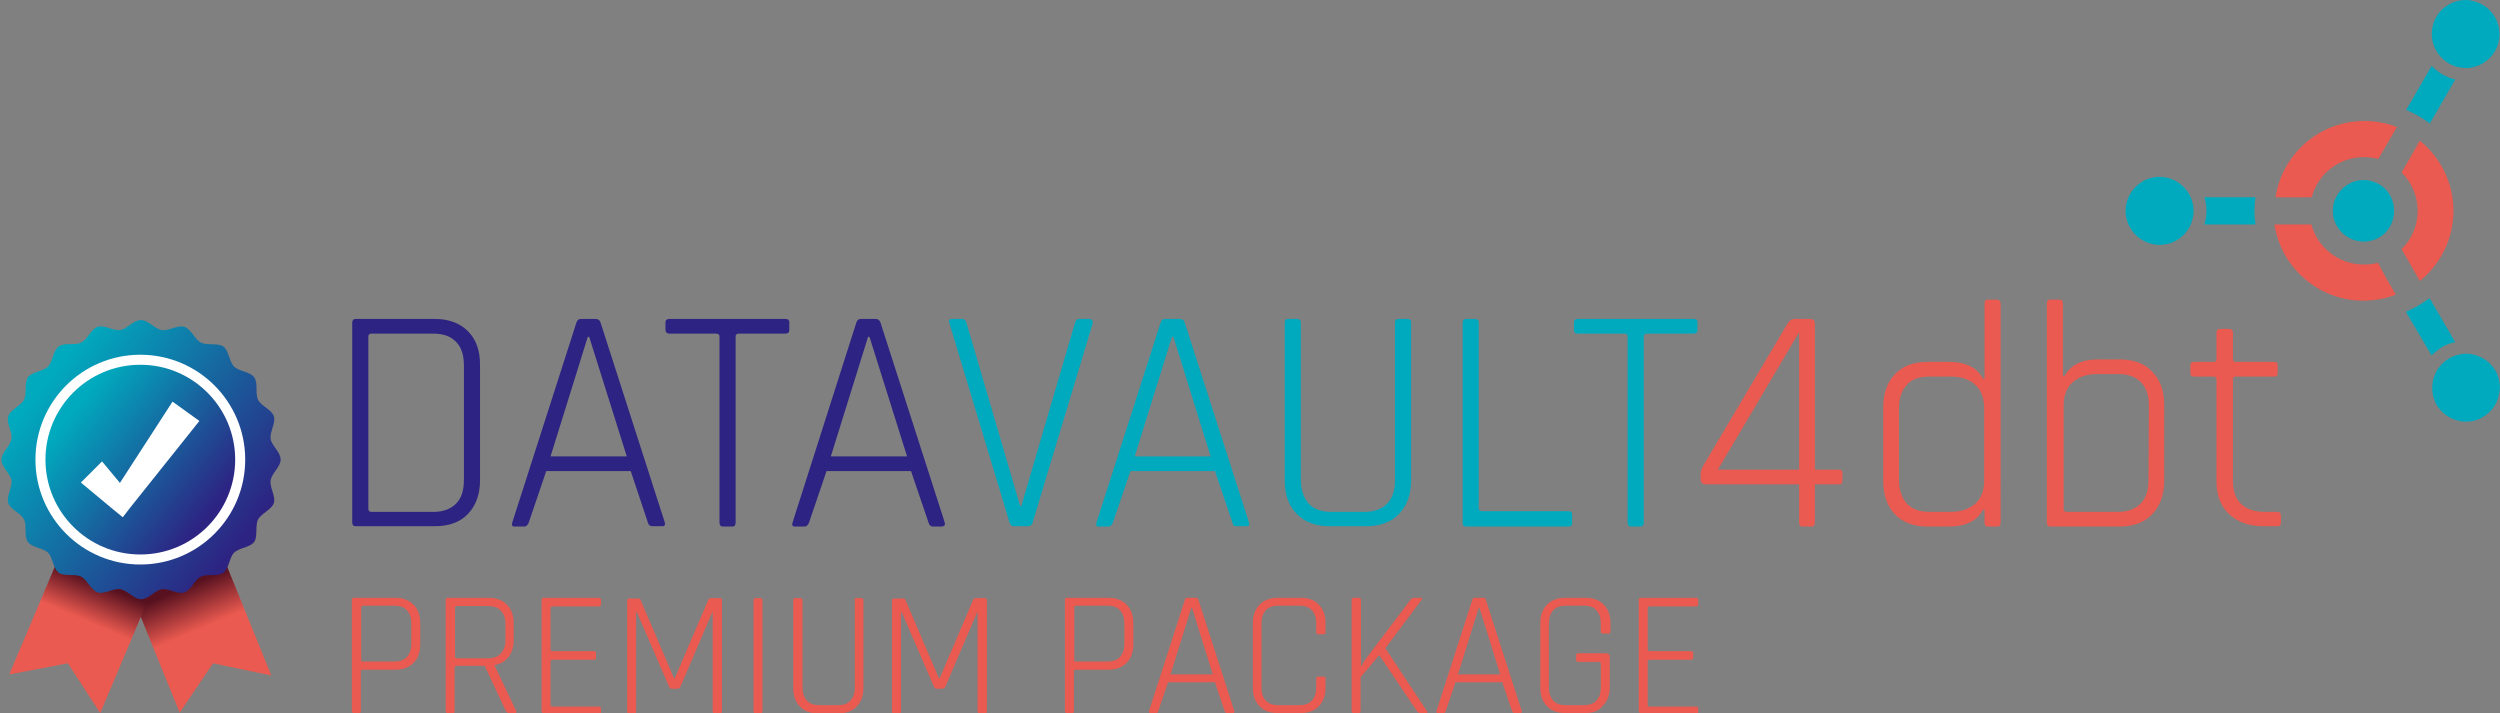 <?xml version="1.0" encoding="UTF-8"?> <svg xmlns="http://www.w3.org/2000/svg" xmlns:xlink="http://www.w3.org/1999/xlink" version="1.2" id="Layer_1" x="0px" y="0px" viewBox="0 0 698.4 199.2" overflow="visible" xml:space="preserve"><rect x="0" y="0" width="698.4" height="199.2" fill="#808080" stroke="none"/> <g> <linearGradient id="SVGID_1_" gradientUnits="userSpaceOnUse" x1="50.145" y1="162.92" x2="63.826" y2="195.017"> <stop offset="4.428503e-02" style="stop-color:#57111F"></stop> <stop offset="0.404" style="stop-color:#EB5A50"></stop> </linearGradient> <polygon fill="url(#SVGID_1_)" points="61.3,153 75.8,188.7 59.5,185.3 59.5,185.3 50.2,199.1 35.7,163.4 "></polygon> <linearGradient id="SVGID_00000130644218289158791390000006884424856113541013_" gradientUnits="userSpaceOnUse" x1="28.882" y1="161.892" x2="16.55" y2="190.602"> <stop offset="4.428503e-02" style="stop-color:#57111F"></stop> <stop offset="0.404" style="stop-color:#EB5A50"></stop> </linearGradient> <polygon fill="url(#SVGID_00000130644218289158791390000006884424856113541013_)" points="43,163.7 28,199.2 18.9,185.2 18.9,185.3 2.6,188.4 17.6,152.9 "></polygon> <linearGradient id="SVGID_00000161616698636591628380000004686567409891655571_" gradientUnits="userSpaceOnUse" x1="12.415" y1="107.239" x2="67.663" y2="150.846"> <stop offset="0" style="stop-color:#00AABE"></stop> <stop offset="1" style="stop-color:#2D2382"></stop> </linearGradient> <path fill="url(#SVGID_00000161616698636591628380000004686567409891655571_)" d="M78.4,128.4c0,2-2.5,3.8-2.8,5.8 c-0.3,2,1.5,4.5,0.9,6.3c-0.6,1.9-3.5,2.9-4.4,4.6c-0.9,1.8,0,4.7-1.1,6.3c-1.2,1.6-4.2,1.6-5.6,3c-1.4,1.4-1.4,4.5-3,5.6 c-1.6,1.2-4.5,0.2-6.3,1.1c-1.8,0.9-2.7,3.8-4.6,4.4c-1.9,0.6-4.4-1.2-6.3-0.9c-1.9,0.3-3.7,2.8-5.8,2.8c-2,0-3.8-2.5-5.8-2.8 c-2-0.3-4.5,1.5-6.3,0.9c-1.9-0.6-2.9-3.5-4.6-4.4c-1.8-0.9-4.7,0-6.3-1.1c-1.6-1.2-1.6-4.2-3-5.6c-1.4-1.4-4.5-1.4-5.6-3 c-1.2-1.6-0.2-4.5-1.1-6.3c-0.9-1.8-3.8-2.7-4.4-4.6c-0.6-1.9,1.2-4.4,0.9-6.3c-0.3-1.9-2.8-3.7-2.8-5.8c0-2,2.5-3.8,2.8-5.8 c0.3-2-1.5-4.5-0.9-6.3c0.6-1.9,3.5-2.9,4.4-4.6c0.9-1.8,0-4.7,1.1-6.3c1.2-1.6,4.2-1.6,5.6-3c1.4-1.4,1.4-4.5,3-5.6 c1.6-1.2,4.5-0.2,6.3-1.1c1.8-0.9,2.7-3.8,4.6-4.4c1.9-0.6,4.4,1.2,6.3,0.9c1.9-0.3,3.7-2.8,5.8-2.8c2,0,3.8,2.5,5.8,2.8 c2,0.3,4.5-1.5,6.3-0.9c1.9,0.6,2.9,3.5,4.6,4.4c1.8,0.9,4.7,0,6.3,1.1c1.6,1.2,1.6,4.2,3,5.6c1.4,1.4,4.5,1.4,5.6,3 c1.2,1.6,0.2,4.5,1.1,6.3c0.9,1.8,3.8,2.7,4.4,4.6c0.6,1.9-1.2,4.4-0.9,6.3C75.9,124.5,78.4,126.3,78.4,128.4z"></path> <g> <path fill="#EB5A50" d="M557.9,83.7h-2.6c-0.6,0-0.9,0.4-0.9,1.1v21H554c-1.7-3.1-4.8-4.7-9.5-4.7h-6c-3.9,0-6.9,1.1-9.1,3.4 c-2.2,2.3-3.3,5.4-3.3,9.4v20.4c0,4,1.1,7.1,3.3,9.4c2.2,2.3,5.3,3.4,9.1,3.4h6c4.6,0,7.8-1.6,9.5-4.7h0.4v3.6 c0,0.7,0.3,1.1,0.9,1.1h2.6c0.7,0,1-0.4,1-1.1V84.8C558.8,84.1,558.5,83.7,557.9,83.7L557.9,83.7z M554.3,134.2 c0,2.8-0.8,5-2.5,6.5c-1.7,1.5-3.9,2.3-6.8,2.3h-6c-2.8,0-4.9-0.8-6.3-2.3c-1.4-1.6-2.2-3.8-2.2-6.6v-20c0-2.8,0.7-5,2.2-6.6 c1.4-1.6,3.5-2.3,6.3-2.3h6c2.9,0,5.2,0.8,6.8,2.3c1.7,1.5,2.5,3.7,2.5,6.5V134.2L554.3,134.2z"></path> <path fill="#EB5A50" d="M636.2,143h-3.5c-2.8,0-5-0.7-6.6-2.2c-1.6-1.5-2.3-3.6-2.3-6.4V106c0-0.5,0.3-0.8,0.8-0.8h10.7 c0.7,0,1-0.3,1-0.9v-2.2c0-0.7-0.3-1-1-1h-10.7c-0.5,0-0.8-0.3-0.8-0.8V93c0-0.7-0.3-1.1-1-1.1h-2.6c-0.7,0-1,0.4-1,1.1v7.3 c0,0.5-0.3,0.8-0.8,0.8h-5.5c-0.7,0-1,0.3-1,1v2.2c0,0.6,0.3,0.9,1,0.9h5.5c0.5,0,0.8,0.3,0.8,0.8v28.5c0,3.9,1.2,7,3.6,9.2 c2.4,2.2,5.6,3.3,9.5,3.3h3.9c0.7,0,1-0.3,1-1V144C637.2,143.4,636.8,143,636.2,143L636.2,143z"></path> <path fill="#EB5A50" d="M513.8,131.2H507V90.5c0-0.9-0.4-1.4-1.3-1.4h-4.2c-0.9,0-1.6,0.4-2.2,1.4l-23.6,39.8 c-0.4,0.8-0.6,1.5-0.6,2.1v1.6c0,0.8,0.4,1.3,1.4,1.3h26.1v10.7c0,0.7,0.3,1.1,1,1.1h2.4c0.7,0,1-0.4,1-1.1v-10.7h6.7 c0.7,0,1-0.3,1-1v-2.2C514.7,131.5,514.4,131.2,513.8,131.2L513.8,131.2z M502.6,131.2h-22.7l22.7-38.4V131.2z"></path> <path fill="#EB5A50" d="M592.1,100.4h-6c-4.6,0-7.7,1.6-9.4,4.7h-0.4V84.8c0-0.7-0.3-1.1-1-1.1h-2.6c-0.6,0-0.9,0.4-0.9,1.1V146 c0,0.7,0.3,1.1,0.9,1.1h19.3c3.9,0,7-1.1,9.2-3.4c2.2-2.3,3.4-5.4,3.4-9.4v-21.2c0-3.9-1.1-7-3.4-9.3 C599.1,101.5,596,100.4,592.1,100.4L592.1,100.4z M600.2,134.1c0,2.9-0.7,5.1-2.2,6.6c-1.5,1.5-3.6,2.3-6.3,2.3h-14.3 c-0.6,0-0.9-0.3-0.9-0.8v-28.9c0-2.8,0.8-5,2.5-6.5c1.7-1.5,3.9-2.3,6.8-2.3h6c2.8,0,4.9,0.8,6.3,2.3c1.5,1.5,2.2,3.7,2.2,6.5 L600.2,134.1L600.2,134.1z"></path> <path fill="#00AABE" d="M345.4,147h2.9c0.6,0,0.8-0.4,0.6-1.1l-17.9-55.7c-0.2-0.7-0.7-1.1-1.3-1.1h-4.2c-0.7,0-1.1,0.4-1.3,1.1 L306.3,146c-0.2,0.7,0,1.1,0.6,1.1h2.8c0.5,0,0.9-0.4,1.2-1.1l4.9-14.4h23.6l4.9,14.4C344.4,146.7,344.7,147,345.4,147L345.4,147z M317,127.5l10.4-33.4h0.4l10.4,33.4C338.2,127.5,317,127.5,317,127.5z"></path> <path fill="#00AABE" d="M304.3,89.1h-2.8c-0.6,0-1,0.4-1.2,1.1l-15,51.2H285l-15-51.2c-0.2-0.7-0.6-1.1-1.2-1.1H266 c-0.8,0-1.1,0.4-0.8,1.1l16.8,55.7c0.2,0.7,0.6,1.1,1.2,1.1h4.1c0.6,0,1-0.4,1.2-1.1l16.8-55.7C305.3,89.5,305,89.1,304.3,89.1z"></path> <path fill="#00AABE" d="M394.2,90.1c0-0.7-0.3-1-1-1h-2.5c-0.7,0-1,0.4-1,1.1v43.9c0,2.9-0.7,5.1-2.2,6.6 c-1.5,1.5-3.6,2.3-6.3,2.3h-9.3c-2.8,0-4.9-0.8-6.3-2.3c-1.4-1.6-2.2-3.8-2.2-6.6V90.2c0-0.7-0.3-1.1-1-1.1h-2.6 c-0.6,0-0.9,0.4-0.9,1.1v44c0,4,1.1,7.1,3.4,9.4c2.2,2.3,5.3,3.4,9.2,3.4h10.1c3.9,0,7-1.1,9.2-3.4c2.2-2.3,3.4-5.4,3.4-9.4 L394.2,90.1L394.2,90.1L394.2,90.1z"></path> <path fill="#00AABE" d="M473.2,89.1h-32.4c-0.7,0-1.1,0.3-1.1,1v2.1c0,0.7,0.4,1,1.1,1h13c0.6,0,0.9,0.3,0.9,0.8v52 c0,0.7,0.3,1.1,1,1.1h2.6c0.6,0,0.9-0.4,0.9-1.1V94c0-0.5,0.3-0.8,0.9-0.8h13c0.7,0,1.1-0.3,1.1-1v-2.1 C474.3,89.5,473.9,89.1,473.2,89.1L473.2,89.1z"></path> <path fill="#00AABE" d="M438.1,142.8H414c-0.6,0-0.9-0.3-0.9-0.8V90.2c0-0.7-0.3-1.1-1-1.1h-2.6c-0.6,0-0.9,0.4-0.9,1.1V146 c0,0.7,0.3,1.1,0.9,1.1h28.6c0.7,0,1.1-0.3,1.1-1v-2.2C439.2,143.2,438.9,142.8,438.1,142.8L438.1,142.8z"></path> <path fill="#2D2382" d="M182.2,147h2.9c0.6,0,0.8-0.4,0.6-1.1l-17.9-55.7c-0.2-0.7-0.7-1.1-1.3-1.1h-4.2c-0.7,0-1.1,0.4-1.3,1.1 L143.1,146c-0.2,0.7,0,1.1,0.6,1.1h2.8c0.5,0,0.9-0.4,1.2-1.1l4.9-14.4h23.6L181,146C181.2,146.7,181.6,147,182.2,147L182.2,147z M153.8,127.5l10.4-33.4h0.4l10.5,33.4H153.8L153.8,127.5z"></path> <path fill="#2D2382" d="M263.3,147c0.6,0,0.8-0.4,0.6-1.1L246,90.2c-0.2-0.7-0.7-1.1-1.3-1.1h-4.2c-0.7,0-1.1,0.4-1.3,1.1 L221.4,146c-0.2,0.7,0,1.1,0.6,1.1h2.8c0.5,0,0.9-0.4,1.2-1.1l4.9-14.4h23.6l4.9,14.4c0.2,0.7,0.6,1.1,1.2,1.1H263.3L263.3,147z M232.1,127.5l10.4-33.4h0.4l10.5,33.4H232.1z"></path> <path fill="#2D2382" d="M187.1,93.2h13c0.6,0,0.9,0.3,0.9,0.8v52c0,0.7,0.3,1.1,1,1.1h2.6c0.6,0,0.9-0.4,0.9-1.1V94 c0-0.5,0.3-0.8,0.9-0.8h13c0.7,0,1.1-0.3,1.1-1v-2.1c0-0.7-0.4-1-1.1-1h-32.4c-0.7,0-1.1,0.3-1.1,1v2.1 C186,92.9,186.3,93.2,187.1,93.2z"></path> <path fill="#2D2382" d="M121.5,89.1H99.3c-0.6,0-0.9,0.4-0.9,1.1v55.7c0,0.7,0.3,1.1,0.9,1.1h22.2c3.9,0,7-1.1,9.2-3.4 c2.2-2.3,3.4-5.4,3.4-9.4v-32.3c0-4-1.1-7.1-3.4-9.4C128.5,90.3,125.4,89.1,121.5,89.1L121.5,89.1z M129.6,134.1 c0,2.9-0.7,5.1-2.2,6.6c-1.5,1.5-3.6,2.3-6.3,2.3h-17.3c-0.6,0-0.9-0.3-0.9-0.8V94c0-0.5,0.3-0.8,0.9-0.8h17.3 c2.8,0,4.9,0.8,6.3,2.3c1.5,1.5,2.2,3.7,2.2,6.6C129.6,102.1,129.6,134.1,129.6,134.1z"></path> <path fill="#EB5A50" d="M673.4,73.9l2.6,4.6c5.7-4.6,9.4-11.7,9.4-19.6s-3.7-15-9.4-19.6l-2.6,4.6l-2.5,4.3 c2.8,2.7,4.5,6.5,4.5,10.7s-1.7,8-4.5,10.7L673.4,73.9L673.4,73.9z"></path> <path fill="#EB5A50" d="M664.3,73.4c-1.3,0.4-2.6,0.5-4,0.5c-7,0-12.9-4.8-14.6-11.2h-10.3c1.8,12,12.3,21.3,24.8,21.3 c3.2,0,6.3-0.6,9.1-1.7l-2.7-4.6L664.3,73.4L664.3,73.4z"></path> <path fill="#EB5A50" d="M645.8,55.1c1.7-6.5,7.6-11.2,14.6-11.2c1.4,0,2.7,0.2,4,0.5l2.5-4.3l2.7-4.6c-2.8-1.1-5.9-1.7-9.1-1.7 c-12.6,0-23,9.3-24.8,21.3L645.8,55.1L645.8,55.1z"></path> <path fill="#00AABE" d="M630.1,62.7c-0.2-1.3-0.3-2.5-0.3-3.8s0.1-2.6,0.3-3.8h-14.3c0.4,1.2,0.6,2.5,0.6,3.8s-0.2,2.6-0.6,3.8 H630.1z"></path> <path fill="#00AABE" d="M612.8,58.9c0-1.4-0.3-2.6-0.8-3.8c-1.5-3.3-4.8-5.7-8.7-5.7c-5.2,0-9.5,4.3-9.5,9.5s4.3,9.5,9.5,9.5 c3.9,0,7.2-2.3,8.7-5.7C612.5,61.5,612.8,60.2,612.8,58.9z"></path> <path fill="#00AABE" d="M685.9,95.6l-7-12l-0.2-0.3l0.2,0.3l-0.2-0.3c-2,1.5-4.2,2.8-6.6,3.8l7.1,12.3L672.2,87l0,0l7.1,12.3 c0.9-0.9,1.9-1.7,3-2.4C683.4,96.3,684.6,95.8,685.9,95.6L685.9,95.6z"></path> <path fill="#00AABE" d="M697.1,103.5c-1.7-2.9-4.9-4.7-8.2-4.7c-0.4,0-0.7,0-1,0.1c-1.3,0.1-2.6,0.6-3.7,1.2 c-1.2,0.7-2.1,1.6-2.9,2.6c-2.1,2.9-2.5,7-0.6,10.4c1.7,2.9,4.9,4.7,8.2,4.7c1.7,0,3.3-0.4,4.7-1.3c2.2-1.3,3.8-3.3,4.4-5.8 C698.7,108.3,698.4,105.7,697.1,103.5z"></path> <path fill="#00AABE" d="M685.9,22.2c-1.3-0.3-2.5-0.8-3.6-1.4c-1.1-0.7-2.1-1.5-3-2.4l-7.1,12.3c2.4,1,4.6,2.3,6.6,3.8L685.9,22.2 L685.9,22.2z"></path> <path fill="#00AABE" d="M684.1,17.7c1.1,0.7,2.4,1.1,3.7,1.2c0.4,0,0.7,0.1,1,0.1c3.4,0,6.5-1.8,8.2-4.7c2.6-4.5,1.1-10.4-3.5-13 c-1.4-0.8-3.1-1.3-4.7-1.3c-3.4,0-6.5,1.8-8.2,4.7c-1.9,3.4-1.6,7.4,0.6,10.4C682,16.1,682.9,17,684.1,17.7L684.1,17.7z"></path> <path fill="#00AABE" d="M660.3,67.5c0.2,0,0.4,0,0.5,0c2.8-0.2,5.2-1.6,6.6-3.8c0.9-1.4,1.4-3,1.4-4.8s-0.5-3.4-1.4-4.8 c-1.4-2.2-3.9-3.6-6.6-3.8c-0.2,0-0.4,0-0.5,0c-3.4,0-6.3,2-7.7,4.8c-0.6,1.1-0.9,2.5-0.9,3.8s0.3,2.7,0.9,3.8l0,0 C654,65.5,657,67.5,660.3,67.5z"></path> </g> <g> <path fill="#EB5A50" d="M100.3,199.2h-1.5c-0.3,0-0.5-0.2-0.5-0.6v-31c0-0.4,0.2-0.6,0.5-0.6h11.5c2.2,0,3.9,0.6,5.2,1.9 c1.3,1.3,1.9,3,1.9,5.2v5.9c0,2.2-0.6,3.9-1.9,5.2c-1.3,1.3-3,1.9-5.2,1.9h-9c-0.3,0-0.5,0.1-0.5,0.4v11.1 C100.9,199,100.7,199.2,100.3,199.2z M101.4,184.8h8.8c1.5,0,2.7-0.4,3.5-1.3c0.8-0.9,1.2-2.1,1.2-3.6v-5.7c0-1.6-0.4-2.8-1.2-3.7 c-0.8-0.9-2-1.3-3.5-1.3h-8.8c-0.3,0-0.5,0.2-0.5,0.5v14.7C100.9,184.7,101,184.8,101.4,184.8z"></path> <path fill="#EB5A50" d="M126.5,199.2h-1.5c-0.3,0-0.5-0.2-0.5-0.6v-31c0-0.4,0.2-0.6,0.5-0.6h11.4c2.2,0,3.9,0.6,5.2,1.9 c1.3,1.3,1.9,3,1.9,5.2v4.8c0,1.9-0.5,3.4-1.4,4.6c-1,1.2-2.2,2-3.9,2.3v0.2l6,12.6c0.2,0.4,0.1,0.6-0.4,0.6h-1.6 c-0.4,0-0.7-0.2-0.9-0.6l-5.9-12.6h-7.9c-0.3,0-0.5,0.2-0.5,0.5v12.2C127.1,199,126.9,199.2,126.5,199.2z M127.6,183.9h8.7 c1.5,0,2.7-0.4,3.6-1.3c0.8-0.9,1.3-2.1,1.3-3.6v-4.7c0-1.6-0.4-2.8-1.3-3.7c-0.8-0.9-2-1.3-3.6-1.3h-8.7c-0.3,0-0.5,0.2-0.5,0.5 v13.7C127.1,183.7,127.3,183.9,127.6,183.9z"></path> <path fill="#EB5A50" d="M167.3,199.2h-15.5c-0.3,0-0.5-0.2-0.5-0.6v-31c0-0.4,0.2-0.6,0.5-0.6h15.5c0.4,0,0.6,0.2,0.6,0.6v1.2 c0,0.4-0.2,0.6-0.6,0.6h-13c-0.3,0-0.5,0.2-0.5,0.5v11.5c0,0.3,0.2,0.5,0.5,0.5h11.6c0.4,0,0.6,0.2,0.6,0.6v1.2 c0,0.4-0.2,0.6-0.6,0.6h-11.6c-0.3,0-0.5,0.2-0.5,0.5v12.1c0,0.3,0.2,0.5,0.5,0.5h13c0.4,0,0.6,0.2,0.6,0.6v1.2 C167.9,199.1,167.7,199.2,167.3,199.2z"></path> <path fill="#EB5A50" d="M198.5,167.1h2.7c0.3,0,0.5,0.2,0.5,0.6v31c0,0.4-0.2,0.6-0.5,0.6h-1.5c-0.4,0-0.6-0.2-0.6-0.6v-27.7H199 l-8.9,20.8c-0.2,0.4-0.5,0.6-0.8,0.6h-1.7c-0.3,0-0.6-0.2-0.7-0.6l-9-20.8h-0.2v27.8c0,0.4-0.2,0.6-0.5,0.6h-1.5 c-0.3,0-0.5-0.2-0.5-0.6v-31c0-0.4,0.2-0.6,0.5-0.6h2.7c0.2,0,0.4,0.1,0.5,0.3l9.4,22h0.2l9.4-22 C198.1,167.2,198.3,167.1,198.5,167.1z"></path> <path fill="#EB5A50" d="M213,167.7v31c0,0.4-0.2,0.6-0.6,0.6H211c-0.3,0-0.5-0.2-0.5-0.6v-31c0-0.4,0.2-0.6,0.5-0.6h1.5 C212.8,167.1,213,167.3,213,167.7z"></path> <path fill="#EB5A50" d="M239.2,167.1h1.4c0.4,0,0.6,0.2,0.6,0.6v24.5c0,2.2-0.6,3.9-1.9,5.2c-1.3,1.3-3,1.9-5.1,1.9h-5.6 c-2.2,0-3.9-0.6-5.1-1.9c-1.3-1.3-1.9-3-1.9-5.2v-24.5c0-0.4,0.2-0.6,0.5-0.6h1.5c0.4,0,0.6,0.2,0.6,0.6V192 c0,1.6,0.4,2.8,1.2,3.7c0.8,0.9,2,1.3,3.5,1.3h5.2c1.5,0,2.7-0.4,3.5-1.3c0.8-0.9,1.2-2.1,1.2-3.7v-24.4 C238.6,167.3,238.8,167.1,239.2,167.1z"></path> <path fill="#EB5A50" d="M272.5,167.1h2.7c0.3,0,0.5,0.2,0.5,0.6v31c0,0.4-0.2,0.6-0.5,0.6h-1.5c-0.4,0-0.6-0.2-0.6-0.6v-27.7H273 l-8.9,20.8c-0.2,0.4-0.5,0.6-0.8,0.6h-1.7c-0.3,0-0.6-0.2-0.7-0.6l-9-20.8h-0.2v27.8c0,0.4-0.2,0.6-0.5,0.6h-1.5 c-0.3,0-0.5-0.2-0.5-0.6v-31c0-0.4,0.2-0.6,0.5-0.6h2.7c0.2,0,0.4,0.1,0.5,0.3l9.4,22h0.2l9.4-22 C272.1,167.2,272.3,167.1,272.5,167.1z"></path> <path fill="#EB5A50" d="M299.5,199.2h-1.5c-0.3,0-0.5-0.2-0.5-0.6v-31c0-0.4,0.2-0.6,0.5-0.6h11.5c2.2,0,3.9,0.6,5.2,1.9 c1.3,1.3,1.9,3,1.9,5.2v5.9c0,2.2-0.6,3.9-1.9,5.2c-1.3,1.3-3,1.9-5.2,1.9h-9c-0.3,0-0.5,0.1-0.5,0.4v11.1 C300.1,199,299.9,199.2,299.5,199.2z M300.6,184.8h8.8c1.5,0,2.7-0.4,3.5-1.3c0.8-0.9,1.2-2.1,1.2-3.6v-5.7c0-1.6-0.4-2.8-1.2-3.7 c-0.8-0.9-2-1.3-3.5-1.3h-8.8c-0.3,0-0.5,0.2-0.5,0.5v14.7C300.1,184.7,300.2,184.8,300.6,184.8z"></path> <path fill="#EB5A50" d="M323,199.2h-1.6c-0.4,0-0.5-0.2-0.4-0.6l10-31c0.1-0.4,0.3-0.6,0.7-0.6h2.4c0.3,0,0.6,0.2,0.7,0.6l10,31 c0.1,0.4,0,0.6-0.4,0.6h-1.6c-0.3,0-0.6-0.2-0.7-0.6l-2.7-8h-13.1l-2.7,8C323.5,199,323.3,199.2,323,199.2z M332.8,169.8 l-5.8,18.6h11.8l-5.8-18.6H332.8z"></path> <path fill="#EB5A50" d="M363.3,199.2H357c-2.2,0-3.9-0.6-5.1-1.9c-1.3-1.3-1.9-3-1.9-5.2v-18c0-2.2,0.6-3.9,1.9-5.2 c1.3-1.3,3-1.9,5.1-1.9h6.3c2.2,0,3.9,0.6,5.1,1.9c1.3,1.3,1.9,3,1.9,5.2v2.5c0,0.4-0.2,0.6-0.6,0.6h-1.4c-0.4,0-0.6-0.2-0.6-0.6 v-2.4c0-1.6-0.4-2.8-1.2-3.7c-0.8-0.9-2-1.3-3.5-1.3h-5.9c-1.5,0-2.7,0.4-3.5,1.3c-0.8,0.9-1.2,2.1-1.2,3.7V192 c0,1.6,0.4,2.8,1.2,3.7c0.8,0.9,2,1.3,3.5,1.3h5.9c1.5,0,2.7-0.4,3.5-1.3c0.8-0.9,1.2-2.1,1.2-3.7v-2.4c0-0.4,0.2-0.6,0.6-0.6h1.4 c0.4,0,0.6,0.2,0.6,0.6v2.5c0,2.2-0.6,3.9-1.9,5.2C367.2,198.6,365.5,199.2,363.3,199.2z"></path> <path fill="#EB5A50" d="M379.6,199.2h-1.5c-0.3,0-0.5-0.2-0.5-0.6v-31c0-0.4,0.2-0.6,0.5-0.6h1.5c0.4,0,0.6,0.2,0.6,0.6v18.5h0.2 c0.2-0.5,0.5-1.1,0.9-1.7l12.7-16.8c0.3-0.4,0.7-0.6,1.1-0.6h1.8c0.4,0,0.5,0.2,0.2,0.6l-10.1,13.5l11.6,17.5 c0.3,0.4,0.2,0.6-0.3,0.6h-1.4c-0.5,0-0.9-0.2-1.1-0.6L385.3,183l-5.2,6.2v9.4C380.1,199,379.9,199.2,379.6,199.2z"></path> <path fill="#EB5A50" d="M403.3,199.2h-1.6c-0.4,0-0.5-0.2-0.4-0.6l10-31c0.1-0.4,0.3-0.6,0.7-0.6h2.4c0.3,0,0.6,0.2,0.7,0.6l10,31 c0.1,0.4,0,0.6-0.4,0.6h-1.6c-0.3,0-0.6-0.2-0.7-0.6l-2.7-8h-13.1l-2.7,8C403.8,199,403.6,199.2,403.3,199.2z M413.1,169.8 l-5.8,18.6h11.8l-5.8-18.6H413.1z"></path> <path fill="#EB5A50" d="M442.8,199.2h-5.5c-2.2,0-3.9-0.6-5.1-1.9c-1.3-1.3-1.9-3-1.9-5.2v-18c0-2.2,0.6-3.9,1.9-5.2 c1.3-1.3,3-1.9,5.1-1.9h5.5c2.2,0,3.9,0.6,5.2,1.9c1.3,1.3,1.9,3,1.9,5.2v2.3c0,0.4-0.2,0.6-0.6,0.6h-1.5c-0.4,0-0.6-0.2-0.6-0.6 v-2.2c0-1.6-0.4-2.8-1.2-3.7c-0.8-0.9-2-1.3-3.5-1.3h-5.1c-1.5,0-2.7,0.4-3.5,1.3c-0.8,0.9-1.2,2.1-1.2,3.7V192 c0,1.6,0.4,2.8,1.2,3.7c0.8,0.9,2,1.3,3.5,1.3h5.1c1.5,0,2.7-0.4,3.5-1.3c0.8-0.9,1.2-2.1,1.2-3.7v-6.6c0-0.3-0.2-0.5-0.5-0.5 h-5.8c-0.4,0-0.6-0.2-0.6-0.6v-1.2c0-0.4,0.2-0.6,0.6-0.6h7.8c0.6,0,1,0.3,1,1v8.4c0,2.2-0.6,3.9-1.9,5.2 C446.7,198.6,445,199.2,442.8,199.2z"></path> <path fill="#EB5A50" d="M473.8,199.2h-15.5c-0.3,0-0.5-0.2-0.5-0.6v-31c0-0.4,0.2-0.6,0.5-0.6h15.5c0.4,0,0.6,0.2,0.6,0.6v1.2 c0,0.4-0.2,0.6-0.6,0.6h-13c-0.3,0-0.5,0.2-0.5,0.5v11.5c0,0.3,0.2,0.5,0.5,0.5h11.6c0.4,0,0.6,0.2,0.6,0.6v1.2 c0,0.4-0.2,0.6-0.6,0.6h-11.6c-0.3,0-0.5,0.2-0.5,0.5v12.1c0,0.3,0.2,0.5,0.5,0.5h13c0.4,0,0.6,0.2,0.6,0.6v1.2 C474.4,199.1,474.2,199.2,473.8,199.2z"></path> </g> <circle fill="#FFFFFF" cx="39.2" cy="128.4" r="29.3"></circle> <linearGradient id="SVGID_00000080193988598393378960000001442412492136477591_" gradientUnits="userSpaceOnUse" x1="21.059" y1="114.063" x2="58.465" y2="143.587"> <stop offset="0" style="stop-color:#00AABE"></stop> <stop offset="1" style="stop-color:#2D2382"></stop> </linearGradient> <circle fill="url(#SVGID_00000080193988598393378960000001442412492136477591_)" cx="39.2" cy="128.4" r="26.5"></circle> <polygon fill="#FFFFFF" points="55.7,117.6 36.3,141.9 34.3,144.5 31.6,142.3 22.6,134.8 28.5,128.9 33.5,134.9 48.2,112.2 "></polygon> </g> </svg> 